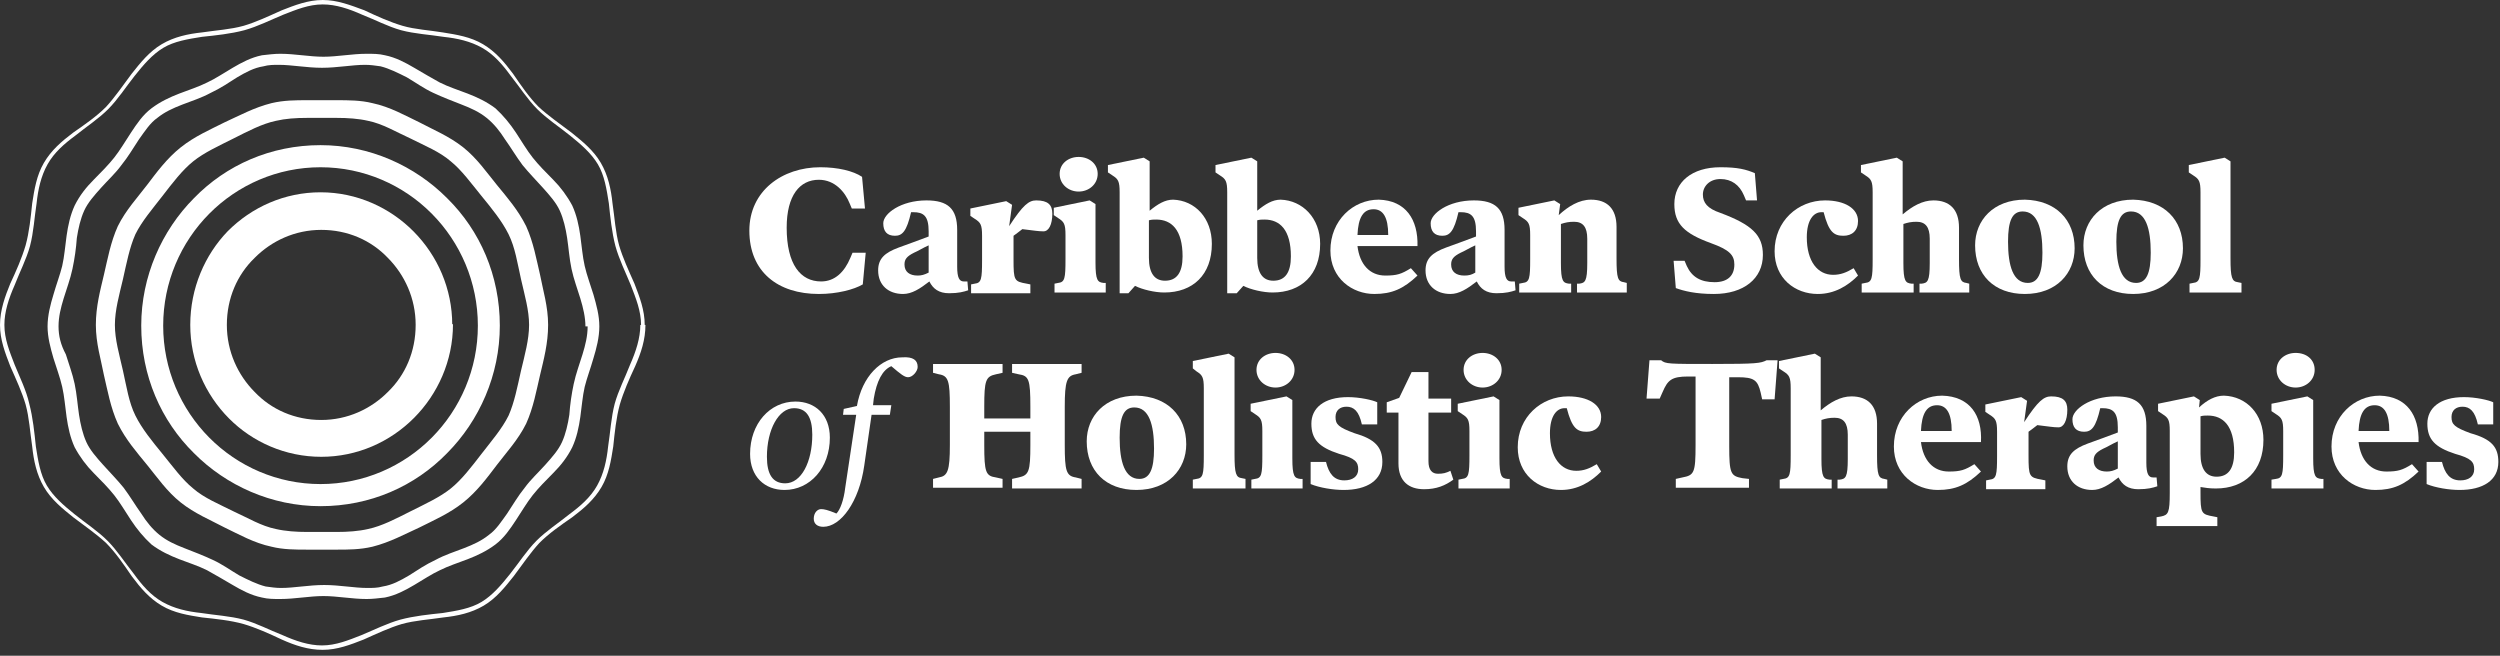 <svg width="305" height="80" viewBox="0 0 305 80" fill="none" xmlns="http://www.w3.org/2000/svg">
<rect x="0" y="0" width="305" height="80" fill="#333333" stroke="none"/>
<g clip-path="url(#clip0_759_1576)">
<path d="M105.617 30.831L105.26 34.696C104.188 35.326 102.135 35.865 99.903 35.865C94.903 35.865 91.421 33.168 91.421 28.135C91.421 23.281 95.439 20.404 100.081 20.404C102.224 20.404 104.099 20.854 105.17 21.573L105.527 25.438H103.92L103.653 24.809C103.117 23.46 101.867 21.932 99.903 21.932C97.582 21.932 95.975 23.82 95.975 27.775C95.975 32.27 97.671 34.337 100.171 34.337C101.867 34.337 103.028 33.168 103.742 31.46L104.01 30.831H105.617V30.831Z" fill="white"/>
<path d="M118.116 35.416C117.58 35.595 116.955 35.775 115.794 35.775C114.544 35.775 113.83 35.236 113.384 34.337C112.223 35.236 111.241 35.865 110.17 35.865C108.384 35.865 107.134 34.786 107.134 32.989C107.134 31.55 107.938 30.831 109.634 30.202C110.438 29.932 112.312 29.213 113.295 28.854V28.224C113.295 26.337 112.67 25.887 111.42 25.887C111.33 25.887 111.241 25.887 111.152 25.887C110.616 28.224 110.08 28.764 109.188 28.764C108.206 28.764 107.759 28.224 107.759 27.236C107.759 26.067 109.902 24.449 113.027 24.449C115.616 24.449 116.776 25.438 116.776 28.045V32.539C116.776 33.887 117.044 34.337 117.58 34.337C117.758 34.337 117.848 34.337 118.026 34.337L118.116 35.416ZM113.295 33.258V29.932C112.67 30.202 111.955 30.651 111.509 30.831C110.616 31.281 110.348 31.64 110.348 32.269C110.348 33.168 110.973 33.618 111.955 33.618C112.402 33.618 112.759 33.528 113.295 33.258Z" fill="white"/>
<path d="M128.383 26.067C128.383 27.416 127.937 28.224 127.312 28.224C126.687 28.224 126.24 28.135 124.723 27.955C124.276 28.314 124.008 28.494 123.651 28.764V31.64C123.651 34.247 123.741 34.337 125.258 34.606L125.705 34.696V35.775C125.169 35.775 122.758 35.775 121.776 35.775C120.794 35.775 119.009 35.775 118.473 35.775V34.696L118.919 34.606C119.723 34.517 119.812 34.067 119.812 31.73V28.764C119.812 27.416 119.634 27.146 118.919 26.696L118.384 26.337V25.438L122.758 24.539L123.473 24.988L123.116 27.595C124.812 24.988 125.526 24.449 126.419 24.449C127.847 24.449 128.383 24.988 128.383 26.067Z" fill="white"/>
<path d="M134.99 35.685C134.454 35.685 132.847 35.685 131.954 35.685C130.972 35.685 129.186 35.685 128.651 35.685V34.607L129.097 34.517C129.901 34.427 129.99 33.977 129.99 31.64V28.674C129.99 27.326 129.811 27.056 129.097 26.607L128.562 26.247V25.348L132.936 24.449L133.65 24.899V32C133.65 34.247 133.918 34.427 134.632 34.517H134.9V35.685H134.99ZM133.918 21.213C133.918 22.472 132.847 23.371 131.597 23.371C130.347 23.371 129.276 22.472 129.276 21.213C129.276 19.955 130.347 19.146 131.597 19.146C132.847 19.146 133.918 19.955 133.918 21.213Z" fill="white"/>
<path d="M147.846 29.753C147.846 33.528 145.524 35.685 142.042 35.685C140.882 35.685 139.364 35.326 138.471 34.876L137.668 35.775H136.596V23.461C136.596 22.112 136.418 21.843 135.704 21.393L135.168 21.034V20.135L139.543 19.236L140.257 19.685V25.708C141.239 24.899 142.132 24.359 143.114 24.359C145.792 24.449 147.846 26.607 147.846 29.753ZM144.274 31.281C144.274 28.045 142.935 26.786 141.06 26.786C140.703 26.786 140.525 26.786 140.168 26.876V31.461C140.168 33.348 140.882 34.247 142.132 34.247C143.56 34.247 144.274 33.258 144.274 31.281Z" fill="white"/>
<path d="M161.059 29.753C161.059 33.528 158.738 35.685 155.256 35.685C154.095 35.685 152.577 35.326 151.685 34.876L150.881 35.775H149.72V23.461C149.72 22.112 149.542 21.843 148.828 21.393L148.292 21.034V20.135L152.667 19.236L153.381 19.685V25.708C154.363 24.899 155.256 24.359 156.238 24.359C158.916 24.449 161.059 26.607 161.059 29.753ZM157.488 31.281C157.488 28.045 156.149 26.786 154.274 26.786C153.917 26.786 153.738 26.786 153.381 26.876V31.461C153.381 33.348 154.095 34.247 155.345 34.247C156.773 34.247 157.488 33.258 157.488 31.281Z" fill="white"/>
<path d="M172.933 30.022H165.612C165.88 32.27 167.13 33.618 169.005 33.618C170.433 33.618 170.969 33.438 172.129 32.719L172.933 33.618C171.236 35.236 169.808 35.865 167.665 35.865C164.987 35.865 162.309 33.977 162.309 30.562C162.309 26.876 165.076 24.359 168.201 24.359C171.504 24.449 173.022 26.786 172.933 30.022ZM169.362 28.674C169.362 26.517 168.737 25.528 167.576 25.528C166.326 25.528 165.701 26.517 165.612 28.674H169.362Z" fill="white"/>
<path d="M184.896 35.416C184.361 35.595 183.736 35.775 182.575 35.775C181.325 35.775 180.611 35.236 180.165 34.337C179.004 35.236 178.022 35.865 176.951 35.865C175.165 35.865 173.915 34.786 173.915 32.989C173.915 31.55 174.719 30.831 176.415 30.202C177.218 29.932 179.093 29.213 180.075 28.854V28.224C180.075 26.337 179.45 25.887 178.2 25.887C178.111 25.887 178.022 25.887 177.933 25.887C177.397 28.224 176.861 28.764 175.968 28.764C174.986 28.764 174.54 28.224 174.54 27.236C174.54 26.067 176.683 24.449 179.807 24.449C182.397 24.449 183.557 25.438 183.557 28.045V32.539C183.557 33.887 183.825 34.337 184.361 34.337C184.539 34.337 184.628 34.337 184.807 34.337L184.896 35.416ZM179.986 33.258V29.932C179.361 30.202 178.647 30.651 178.2 30.831C177.308 31.281 177.04 31.64 177.04 32.269C177.04 33.168 177.665 33.618 178.647 33.618C179.182 33.618 179.54 33.528 179.986 33.258Z" fill="white"/>
<path d="M198.556 35.685C198.11 35.685 196.413 35.685 195.52 35.685C194.628 35.685 192.931 35.685 192.396 35.685V34.607H192.664C193.378 34.517 193.646 34.337 193.646 32.09V29.123C193.646 27.685 193.11 27.056 192.039 27.056C191.414 27.056 190.967 27.146 190.432 27.326V32.09C190.432 34.337 190.699 34.517 191.414 34.607H191.681V35.685C191.146 35.685 189.539 35.685 188.646 35.685C187.664 35.685 185.878 35.685 185.343 35.685V34.607L185.789 34.517C186.593 34.427 186.682 33.977 186.682 31.64V28.674C186.682 27.326 186.503 27.056 185.789 26.607L185.253 26.247V25.348L189.628 24.449L190.342 24.899L190.164 26.247C191.324 25.168 192.664 24.359 194.092 24.359C196.056 24.359 197.217 25.438 197.217 27.685V31.55C197.217 33.977 197.395 34.337 198.11 34.427L198.467 34.517V35.685H198.556Z" fill="white"/>
<path d="M215.073 31.101C215.073 33.977 212.751 35.865 209.091 35.865C206.859 35.865 205.431 35.505 204.449 35.146L204.181 31.82H205.52L205.788 32.449C206.413 33.798 207.484 34.427 209.18 34.427C210.787 34.427 211.591 33.618 211.591 32.27C211.591 31.101 210.966 30.472 208.734 29.663C205.52 28.494 204.27 27.326 204.27 24.899C204.27 22.202 206.413 20.404 209.895 20.404C212.037 20.404 213.019 20.674 214.091 21.123L214.358 24.449H213.019L212.751 23.82C212.216 22.562 211.234 21.843 209.895 21.843C208.555 21.843 207.752 22.741 207.752 23.73C207.752 24.719 208.287 25.438 209.895 25.977C213.733 27.416 215.073 28.674 215.073 31.101Z" fill="white"/>
<path d="M226.679 33.618C225.429 34.876 223.822 35.865 221.768 35.865C219.001 35.865 216.501 33.977 216.501 30.651C216.501 26.966 219.358 24.449 222.661 24.449C225.072 24.449 226.679 25.438 226.679 26.966C226.679 28.135 225.965 28.764 224.893 28.764C223.733 28.764 223.108 28.314 222.483 25.887C222.393 25.887 222.304 25.887 222.215 25.887C221.233 25.887 220.429 26.876 220.429 28.944C220.429 31.91 221.768 33.528 223.643 33.528C224.536 33.528 225.25 33.258 226.143 32.719L226.679 33.618Z" fill="white"/>
<path d="M240.338 35.685C239.892 35.685 238.195 35.685 237.303 35.685C236.41 35.685 234.714 35.685 234.178 35.685V34.607H234.446C235.16 34.517 235.428 34.337 235.428 32.09V29.123C235.428 27.685 234.892 27.056 233.821 27.056C233.196 27.056 232.749 27.146 232.214 27.326V32.09C232.214 34.337 232.482 34.517 233.196 34.607H233.464V35.685C232.928 35.685 231.321 35.685 230.428 35.685C229.446 35.685 227.661 35.685 227.125 35.685V34.607L227.571 34.517C228.375 34.427 228.464 33.977 228.464 31.64V23.461C228.464 22.112 228.286 21.843 227.571 21.393L227.036 21.034V20.135L231.41 19.236L232.125 19.685V26.157C233.285 25.168 234.535 24.449 235.874 24.449C237.838 24.449 238.999 25.528 238.999 27.775V31.64C238.999 34.067 239.178 34.427 239.892 34.517L240.249 34.607V35.685H240.338Z" fill="white"/>
<path d="M253.105 30.292C253.105 33.348 250.873 35.865 247.034 35.865C243.285 35.865 240.963 33.528 240.963 29.932C240.963 26.876 243.195 24.359 247.034 24.359C250.784 24.449 253.105 26.786 253.105 30.292ZM249.177 30.831C249.177 27.865 248.552 25.798 246.766 25.798C245.517 25.798 244.981 26.876 244.981 29.483C244.981 32.449 245.606 34.517 247.391 34.517C248.641 34.517 249.177 33.348 249.177 30.831Z" fill="white"/>
<path d="M266.319 30.292C266.319 33.348 264.087 35.865 260.248 35.865C256.498 35.865 254.177 33.528 254.177 29.932C254.177 26.876 256.409 24.359 260.248 24.359C263.997 24.449 266.319 26.786 266.319 30.292ZM262.39 30.831C262.39 27.865 261.765 25.798 259.98 25.798C258.73 25.798 258.194 26.876 258.194 29.483C258.194 32.449 258.819 34.517 260.605 34.517C261.855 34.517 262.39 33.348 262.39 30.831Z" fill="white"/>
<path d="M273.639 35.685C273.104 35.685 271.318 35.685 270.425 35.685C269.443 35.685 267.658 35.685 267.122 35.685V34.607L267.568 34.517C268.372 34.427 268.461 33.977 268.461 31.64V23.461C268.461 22.112 268.283 21.843 267.568 21.393L267.033 21.034V20.135L271.407 19.236L272.122 19.685V31.55C272.122 33.888 272.3 34.337 273.014 34.427L273.461 34.517V35.685H273.639Z" fill="white"/>
<path d="M101.242 53.393C101.242 57.079 98.832 59.775 95.707 59.775C93.296 59.775 91.511 58.157 91.511 55.371C91.511 51.685 93.921 48.989 97.046 48.989C99.457 48.989 101.242 50.607 101.242 53.393ZM99.099 53.034C99.099 50.876 98.385 49.798 96.868 49.798C94.993 49.798 93.564 52.404 93.564 55.73C93.564 57.888 94.278 58.966 95.796 58.966C97.76 58.966 99.099 56.36 99.099 53.034Z" fill="white"/>
<path d="M111.955 44.764C111.955 45.303 111.33 46.022 110.795 46.022C110.348 46.022 109.902 45.663 108.741 44.674C107.67 45.123 106.956 46.472 106.599 48.629L106.509 49.438H108.741L108.563 50.607H106.331L105.438 56.809C104.813 61.213 102.581 64.269 100.438 64.269C99.724 64.269 99.278 63.91 99.278 63.281C99.278 62.562 99.724 62.112 100.171 62.112C100.528 62.112 100.974 62.202 102.045 62.651C102.492 62.202 102.938 61.033 103.117 59.505L104.456 50.607H102.849L102.938 49.888L104.545 49.528C105.17 45.932 107.491 43.595 110.081 43.595C111.42 43.505 111.955 43.955 111.955 44.764Z" fill="white"/>
<path d="M131.954 59.595C131.508 59.595 128.562 59.595 127.758 59.595C126.955 59.595 123.919 59.595 123.473 59.595V58.427L124.276 58.247C125.526 57.977 125.705 57.528 125.705 54.292V52.674H120.08V54.292C120.08 57.618 120.259 58.067 121.509 58.247L122.312 58.427V59.505C121.866 59.505 118.83 59.505 118.027 59.505C117.223 59.505 114.366 59.505 113.831 59.505V58.427L114.545 58.247C115.616 58.067 115.884 57.438 115.884 54.292V49.618C115.884 46.472 115.705 45.843 114.545 45.663L113.831 45.483V44.404C114.277 44.404 117.223 44.404 118.027 44.404C118.83 44.404 121.866 44.404 122.312 44.404V45.483L121.509 45.663C120.259 45.932 120.08 46.382 120.08 49.618V51.056H125.705V49.618C125.705 46.292 125.526 45.843 124.276 45.663L123.473 45.483V44.404C123.919 44.404 126.955 44.404 127.758 44.404C128.562 44.404 131.418 44.404 131.954 44.404V45.483L131.24 45.663C130.169 45.843 129.901 46.472 129.901 49.618V54.292C129.901 57.438 130.079 58.067 131.24 58.247L131.954 58.427V59.595Z" fill="white"/>
<path d="M144.721 54.202C144.721 57.258 142.489 59.775 138.65 59.775C134.9 59.775 132.579 57.438 132.579 53.843C132.579 50.786 134.811 48.27 138.65 48.27C142.4 48.359 144.721 50.697 144.721 54.202ZM140.793 54.741C140.793 51.775 140.168 49.708 138.382 49.708C137.132 49.708 136.597 50.786 136.597 53.393C136.597 56.359 137.222 58.427 139.007 58.427C140.257 58.427 140.793 57.258 140.793 54.741Z" fill="white"/>
<path d="M152.042 59.595C151.506 59.595 149.721 59.595 148.828 59.595C147.846 59.595 146.06 59.595 145.524 59.595V58.517L145.971 58.427C146.774 58.337 146.864 57.888 146.864 55.55V47.371C146.864 46.022 146.685 45.753 145.971 45.303L145.524 44.944V44.045L149.899 43.146L150.613 43.595V55.461C150.613 57.798 150.792 58.247 151.506 58.337L151.952 58.427V59.595H152.042Z" fill="white"/>
<path d="M159.005 59.596C158.47 59.596 156.863 59.596 155.97 59.596C154.988 59.596 153.202 59.596 152.666 59.596V58.517L153.113 58.427C153.916 58.337 154.006 57.888 154.006 55.55V52.584C154.006 51.236 153.827 50.966 153.113 50.517L152.577 50.157V49.258L156.952 48.359L157.666 48.809V55.91C157.666 58.157 157.934 58.337 158.648 58.427H158.916V59.596H159.005ZM157.934 45.124C157.934 46.382 156.863 47.281 155.613 47.281C154.363 47.281 153.291 46.382 153.291 45.124C153.291 43.865 154.363 43.056 155.613 43.056C156.863 43.056 157.934 43.865 157.934 45.124Z" fill="white"/>
<path d="M168.648 56.359C168.648 58.606 166.773 59.775 163.916 59.775C162.666 59.775 160.97 59.505 159.898 59.056V56.359H161.773C162.13 57.797 162.755 58.606 164.005 58.606C164.987 58.606 165.702 58.157 165.702 57.258C165.702 56.359 165.344 55.91 163.38 55.371C160.88 54.562 159.988 53.573 159.988 51.685C159.988 49.797 161.505 48.449 164.452 48.449C165.88 48.449 167.487 48.809 168.023 49.078V51.775H166.148C165.791 50.157 165.166 49.618 164.273 49.618C163.47 49.618 162.934 50.067 162.934 50.876C162.934 51.775 163.291 52.135 165.255 52.854C167.755 53.573 168.648 54.562 168.648 56.359Z" fill="white"/>
<path d="M177.307 58.517C176.325 59.236 175.254 59.685 173.736 59.685C171.861 59.685 170.612 58.696 170.612 56.539V50.337H169.183V49.078L170.701 48.539L172.219 45.393H174.272V48.629H177.04V50.337H174.272V56.27C174.272 57.348 174.718 57.798 175.433 57.798C176.058 57.798 176.415 57.708 176.95 57.438L177.307 58.517Z" fill="white"/>
<path d="M184.271 59.596C183.736 59.596 182.129 59.596 181.236 59.596C180.254 59.596 178.468 59.596 177.933 59.596V58.517L178.379 58.427C179.182 58.337 179.272 57.888 179.272 55.55V52.584C179.272 51.236 179.093 50.966 178.379 50.517L177.843 50.157V49.258L182.218 48.359L182.932 48.809V55.91C182.932 58.157 183.2 58.337 183.914 58.427H184.182V59.596H184.271ZM183.2 45.124C183.2 46.382 182.129 47.281 180.879 47.281C179.629 47.281 178.557 46.382 178.557 45.124C178.557 43.865 179.629 43.056 180.879 43.056C182.129 43.056 183.2 43.865 183.2 45.124Z" fill="white"/>
<path d="M195.342 57.528C194.092 58.786 192.485 59.775 190.432 59.775C187.664 59.775 185.164 57.888 185.164 54.562C185.164 50.876 188.021 48.359 191.324 48.359C193.735 48.359 195.342 49.348 195.342 50.876C195.342 52.045 194.628 52.674 193.556 52.674C192.396 52.674 191.771 52.224 191.146 49.798C191.056 49.798 190.967 49.798 190.878 49.798C189.896 49.798 189.092 50.786 189.092 52.854C189.092 55.82 190.432 57.438 192.306 57.438C193.199 57.438 193.913 57.168 194.806 56.629L195.342 57.528Z" fill="white"/>
<path d="M216.858 44.045L216.501 48.719H214.983L214.804 47.91C214.447 46.382 214.001 46.023 212.037 46.023H210.965V54.382C210.965 57.798 211.144 58.067 212.572 58.337L213.376 58.427V59.506C212.93 59.506 209.716 59.506 208.912 59.506C208.109 59.506 204.805 59.506 204.448 59.506V58.427L205.252 58.247C206.68 57.978 206.859 57.708 206.859 54.292V45.933H205.966C203.912 45.933 203.466 46.382 202.841 47.82L202.484 48.629H200.877L201.234 43.955H202.663C203.198 44.404 203.555 44.404 208.912 44.404C214.358 44.404 214.804 44.315 215.519 43.955H216.858V44.045Z" fill="white"/>
<path d="M230.339 59.595C229.893 59.595 228.196 59.595 227.304 59.595C226.411 59.595 224.715 59.595 224.179 59.595V58.517H224.447C225.161 58.427 225.429 58.247 225.429 56V53.034C225.429 51.595 224.893 50.966 223.822 50.966C223.197 50.966 222.75 51.056 222.215 51.236V56C222.215 58.247 222.483 58.427 223.197 58.517H223.465V59.595C222.929 59.595 221.322 59.595 220.429 59.595C219.447 59.595 217.662 59.595 217.126 59.595V58.517L217.572 58.427C218.376 58.337 218.465 57.888 218.465 55.55V47.371C218.465 46.022 218.287 45.753 217.572 45.303L217.037 44.944V44.045L221.411 43.146L222.126 43.595V50.067C223.286 49.079 224.536 48.359 225.875 48.359C227.839 48.359 229 49.438 229 51.685V55.55C229 57.977 229.179 58.337 229.893 58.427L230.25 58.517V59.595H230.339Z" fill="white"/>
<path d="M241.677 53.932H234.357C234.624 56.18 235.874 57.528 237.749 57.528C239.178 57.528 239.713 57.348 240.874 56.629L241.677 57.528C239.981 59.146 238.553 59.775 236.41 59.775C233.732 59.775 231.053 57.888 231.053 54.472C231.053 50.786 233.821 48.27 236.946 48.27C240.338 48.359 241.856 50.697 241.677 53.932ZM238.106 52.584C238.106 50.427 237.481 49.438 236.321 49.438C235.071 49.438 234.446 50.427 234.357 52.584H238.106Z" fill="white"/>
<path d="M252.213 49.977C252.213 51.326 251.766 52.135 251.141 52.135C250.516 52.135 250.07 52.045 248.552 51.865C248.106 52.224 247.838 52.404 247.481 52.674V55.55C247.481 58.157 247.57 58.247 249.088 58.517L249.534 58.607V59.685C248.999 59.685 246.588 59.685 245.606 59.685C244.624 59.685 242.838 59.685 242.303 59.685V58.607L242.749 58.517C243.553 58.427 243.642 57.977 243.642 55.64V52.674C243.642 51.326 243.463 51.056 242.749 50.607L242.213 50.247V49.348L246.588 48.449L247.302 48.899L246.945 51.505C248.641 48.899 249.356 48.359 250.248 48.359C251.677 48.359 252.213 48.899 252.213 49.977Z" fill="white"/>
<path d="M263.194 59.326C262.658 59.505 262.033 59.685 260.872 59.685C259.623 59.685 258.908 59.146 258.462 58.247C257.301 59.146 256.319 59.775 255.248 59.775C253.462 59.775 252.212 58.697 252.212 56.899C252.212 55.461 253.016 54.741 254.712 54.112C255.516 53.843 257.391 53.123 258.373 52.764V52.135C258.373 50.247 257.748 49.798 256.498 49.798C256.408 49.798 256.319 49.798 256.23 49.798C255.694 52.135 255.159 52.674 254.266 52.674C253.284 52.674 252.837 52.135 252.837 51.146C252.837 49.977 254.98 48.359 258.105 48.359C260.694 48.359 261.854 49.348 261.854 51.955V56.449C261.854 57.798 262.122 58.247 262.658 58.247C262.837 58.247 262.926 58.247 263.104 58.247L263.194 59.326ZM258.373 57.168V53.843C257.748 54.112 257.033 54.562 256.587 54.741C255.694 55.191 255.426 55.55 255.426 56.18C255.426 57.078 256.051 57.528 257.033 57.528C257.48 57.528 257.837 57.438 258.373 57.168Z" fill="white"/>
<path d="M276.139 53.663C276.139 57.438 273.818 59.595 270.336 59.595C269.533 59.595 268.997 59.505 268.461 59.416V60.045C268.461 62.652 268.55 62.741 270.068 63.011L270.515 63.101V64.18C269.979 64.18 267.568 64.18 266.586 64.18C265.604 64.18 263.64 64.18 263.104 64.18V63.101L263.64 63.011C264.533 62.831 264.711 62.562 264.711 60.135V52.584C264.711 51.236 264.533 50.966 263.819 50.517L263.283 50.157V49.258L267.658 48.359L268.372 48.809L268.283 49.708C269.265 48.809 270.247 48.27 271.318 48.27C274.086 48.359 276.139 50.517 276.139 53.663ZM272.568 55.191C272.568 51.955 271.229 50.697 269.354 50.697C268.997 50.697 268.818 50.697 268.461 50.786V55.371C268.461 57.258 269.175 58.157 270.425 58.157C271.854 58.157 272.568 57.168 272.568 55.191Z" fill="white"/>
<path d="M283.46 59.596C282.924 59.596 281.317 59.596 280.424 59.596C279.442 59.596 277.657 59.596 277.121 59.596V58.517L277.657 58.427C278.46 58.337 278.55 57.888 278.55 55.55V52.584C278.55 51.236 278.371 50.966 277.657 50.517L277.121 50.157V49.258L281.496 48.359L282.21 48.809V55.91C282.21 58.157 282.478 58.337 283.192 58.427H283.46V59.596ZM282.389 45.124C282.389 46.382 281.317 47.281 280.067 47.281C278.817 47.281 277.746 46.382 277.746 45.124C277.746 43.865 278.817 43.056 280.067 43.056C281.406 43.056 282.389 43.865 282.389 45.124Z" fill="white"/>
<path d="M295.066 53.932H287.745C288.013 56.18 289.263 57.528 291.138 57.528C292.566 57.528 293.102 57.348 294.263 56.629L295.066 57.528C293.37 59.146 291.941 59.775 289.799 59.775C287.12 59.775 284.442 57.888 284.442 54.472C284.442 50.786 287.21 48.27 290.334 48.27C293.638 48.359 295.155 50.697 295.066 53.932ZM291.495 52.584C291.495 50.427 290.87 49.438 289.709 49.438C288.459 49.438 287.834 50.427 287.745 52.584H291.495Z" fill="white"/>
<path d="M304.798 56.359C304.798 58.606 302.923 59.775 300.066 59.775C298.816 59.775 297.12 59.505 296.048 59.056V56.359H297.923C298.28 57.797 298.905 58.606 300.155 58.606C301.137 58.606 301.851 58.157 301.851 57.258C301.851 56.359 301.494 55.91 299.53 55.371C297.03 54.562 296.138 53.573 296.138 51.685C296.138 49.797 297.655 48.449 300.602 48.449C302.03 48.449 303.637 48.809 304.173 49.078V51.775H302.298C301.941 50.157 301.316 49.618 300.423 49.618C299.619 49.618 299.084 50.067 299.084 50.876C299.084 51.775 299.441 52.135 301.405 52.854C303.994 53.573 304.798 54.562 304.798 56.359Z" fill="white"/>
<path d="M52.942 39.64H50.71C50.71 42.876 49.46 45.753 47.318 47.82C45.264 49.887 42.407 51.236 39.193 51.236C35.979 51.236 33.122 49.977 31.069 47.82C29.015 45.753 27.676 42.876 27.676 39.64C27.676 36.404 28.926 33.528 31.069 31.46C33.122 29.393 35.979 28.045 39.193 28.045C42.407 28.045 45.264 29.303 47.318 31.46C49.371 33.528 50.71 36.404 50.71 39.64H52.942H55.174C55.174 35.236 53.389 31.191 50.442 28.224C47.586 25.348 43.568 23.46 39.104 23.46C34.729 23.46 30.712 25.258 27.766 28.224C24.998 31.101 23.212 35.146 23.212 39.64C23.212 44.045 24.998 48.09 27.944 51.056C30.801 53.932 34.819 55.73 39.193 55.73C43.568 55.73 47.586 53.932 50.532 50.966C53.389 48.09 55.264 44.045 55.264 39.55H52.942V39.64Z" fill="white"/>
<path d="M78.387 39.64H78.119C78.119 41.258 77.583 42.876 76.869 44.494C76.244 46.112 75.441 47.64 74.994 49.258C74.548 50.966 74.459 52.764 74.191 54.472C74.012 56.18 73.655 57.798 72.852 59.236C72.048 60.674 70.798 61.753 69.459 62.742C68.12 63.82 66.602 64.809 65.441 65.978C64.281 67.146 63.299 68.674 62.227 70.022C61.156 71.371 60.085 72.629 58.745 73.438C57.406 74.247 55.71 74.517 54.014 74.787C52.317 74.966 50.532 75.146 48.836 75.596C47.228 76.045 45.621 76.854 44.104 77.483C42.497 78.112 40.979 78.742 39.283 78.742C37.676 78.742 36.069 78.202 34.462 77.483C32.855 76.854 31.337 76.045 29.73 75.596C28.034 75.146 26.248 75.056 24.552 74.787C22.855 74.607 21.248 74.247 19.82 73.438C18.391 72.629 17.32 71.371 16.338 70.022C15.267 68.674 14.285 67.146 13.124 65.978C11.963 64.809 10.446 63.82 9.106 62.742C7.767 61.663 6.517 60.584 5.714 59.236C4.91 57.888 4.643 56.18 4.375 54.472C4.196 52.764 4.018 50.966 3.571 49.258C3.214 47.64 2.411 46.023 1.786 44.494C1.161 42.876 0.536 41.348 0.536 39.64C0.536 38.023 1.071 36.404 1.786 34.786C2.411 33.169 3.214 31.64 3.66 30.023C4.107 28.315 4.196 26.517 4.464 24.809C4.643 23.101 5 21.483 5.803 20.045C6.607 18.607 7.857 17.528 9.196 16.539C10.535 15.461 12.053 14.472 13.213 13.303C14.374 12.135 15.356 10.607 16.427 9.258C17.499 7.91 18.57 6.652 19.909 5.843C21.248 5.034 22.945 4.764 24.641 4.494C26.337 4.315 28.123 4.135 29.819 3.685C31.426 3.236 33.033 2.427 34.551 1.798C36.158 1.169 37.676 0.539 39.372 0.539C40.979 0.539 42.586 1.079 44.193 1.798C45.8 2.427 47.318 3.236 48.925 3.685C50.621 4.135 52.407 4.225 54.103 4.494C55.799 4.674 57.406 5.034 58.835 5.843C60.263 6.652 61.334 7.91 62.317 9.258C63.388 10.607 64.37 12.135 65.531 13.303C66.691 14.472 68.209 15.461 69.548 16.539C70.887 17.618 72.137 18.697 72.941 20.045C73.744 21.393 74.012 23.101 74.28 24.809C74.459 26.517 74.637 28.315 75.083 30.023C75.53 31.64 76.333 33.258 76.958 34.786C77.583 36.404 78.208 37.933 78.208 39.64H78.387H78.655C78.655 37.843 78.03 36.225 77.405 34.607C76.69 32.989 75.976 31.461 75.53 29.933C75.083 28.315 74.994 26.607 74.726 24.809C74.548 23.101 74.191 21.393 73.298 19.865C72.405 18.337 71.066 17.258 69.727 16.18C68.298 15.101 66.87 14.112 65.709 13.034C64.549 11.865 63.566 10.427 62.584 8.989C61.513 7.551 60.442 6.292 58.924 5.393C57.406 4.494 55.71 4.225 54.014 3.955C52.407 3.685 50.621 3.596 49.103 3.146C47.586 2.697 45.979 1.978 44.461 1.258C42.764 0.629 41.157 0 39.372 0C37.586 0 35.979 0.629 34.372 1.258C32.765 1.978 31.248 2.697 29.73 3.146C28.123 3.596 26.427 3.685 24.641 3.955C22.945 4.135 21.248 4.494 19.731 5.393C18.213 6.292 17.142 7.64 16.07 8.989C14.999 10.427 14.017 11.865 12.945 13.034C11.785 14.202 10.356 15.191 8.928 16.18C7.499 17.258 6.25 18.337 5.357 19.865C4.464 21.393 4.196 23.101 3.928 24.809C3.75 26.517 3.571 28.315 3.125 29.933C2.678 31.461 1.964 33.079 1.25 34.607C0.625 36.135 0 37.843 0 39.64C0 41.438 0.625 43.056 1.25 44.674C1.964 46.292 2.678 47.82 3.125 49.348C3.571 50.966 3.66 52.674 3.928 54.472C4.107 56.18 4.464 57.888 5.357 59.416C6.25 60.944 7.589 62.023 8.928 63.101C10.356 64.18 11.785 65.168 12.945 66.247C14.106 67.416 15.088 68.854 16.07 70.292C17.142 71.73 18.213 72.989 19.731 73.888C21.248 74.787 22.945 75.056 24.641 75.326C26.337 75.506 28.123 75.685 29.73 76.135C31.248 76.584 32.855 77.303 34.372 78.022C35.979 78.742 37.586 79.281 39.372 79.281C41.157 79.281 42.764 78.652 44.371 78.022C45.979 77.303 47.496 76.584 49.014 76.135C50.621 75.685 52.317 75.596 54.103 75.326C55.799 75.146 57.495 74.787 59.013 73.888C60.531 72.989 61.602 71.64 62.674 70.292C63.745 68.854 64.727 67.416 65.798 66.247C66.959 65.079 68.388 64.09 69.816 63.101C71.244 62.023 72.494 60.944 73.387 59.416C74.28 57.888 74.548 56.18 74.816 54.472C74.994 52.764 75.173 50.966 75.619 49.348C76.066 47.82 76.78 46.202 77.494 44.674C78.208 43.056 78.744 41.438 78.744 39.64H78.387Z" fill="white"/>
<path d="M65.709 39.64H64.548C64.548 41.438 64.013 43.326 63.566 45.213C63.12 47.191 62.763 49.078 62.048 50.697C61.245 52.315 59.995 53.753 58.745 55.371C57.495 56.989 56.335 58.517 54.995 59.595C53.656 60.674 51.871 61.483 50.085 62.382C48.3 63.281 46.603 64.18 44.907 64.539C43.746 64.809 42.407 64.899 41.068 64.899C40.443 64.899 39.907 64.899 39.282 64.899C38.657 64.899 38.032 64.899 37.497 64.899C36.158 64.899 34.819 64.809 33.658 64.539C31.872 64.18 30.265 63.191 28.48 62.382C26.694 61.483 24.909 60.764 23.569 59.595C22.23 58.517 21.07 56.899 19.82 55.371C18.57 53.843 17.32 52.315 16.516 50.697C15.713 49.078 15.445 47.191 14.999 45.213C14.552 43.236 14.017 41.438 14.017 39.64C14.017 37.843 14.552 35.955 14.999 34.067C15.445 32.09 15.802 30.202 16.516 28.584C17.32 26.966 18.57 25.528 19.82 23.91C21.07 22.292 22.23 20.764 23.569 19.685C24.909 18.607 26.694 17.798 28.48 16.899C30.265 16 31.962 15.101 33.658 14.742C34.819 14.472 36.068 14.382 37.497 14.382C38.122 14.382 38.657 14.382 39.282 14.382C39.907 14.382 40.532 14.382 41.068 14.382C42.407 14.382 43.746 14.472 44.907 14.742C46.693 15.101 48.3 16.09 50.085 16.899C51.871 17.798 53.656 18.517 54.995 19.685C56.335 20.764 57.495 22.382 58.745 23.91C59.995 25.438 61.245 26.966 62.048 28.584C62.852 30.202 63.12 32.09 63.566 34.067C64.013 36.045 64.548 37.843 64.548 39.64H65.709H66.87C66.87 37.393 66.245 35.416 65.888 33.528C65.441 31.64 65.084 29.573 64.191 27.595C63.209 25.618 61.87 24.09 60.62 22.562C59.37 21.034 58.209 19.326 56.513 17.977C54.817 16.629 52.853 15.82 51.157 14.921C49.46 14.112 47.585 13.034 45.443 12.584C44.014 12.225 42.496 12.225 41.068 12.225C40.443 12.225 39.818 12.225 39.282 12.225C38.657 12.225 38.122 12.225 37.497 12.225C36.068 12.225 34.64 12.225 33.122 12.584C30.98 13.123 29.194 14.112 27.408 14.921C25.623 15.82 23.748 16.629 22.052 17.977C20.355 19.326 19.105 21.034 17.945 22.562C16.784 24.09 15.356 25.618 14.374 27.595C13.481 29.573 13.124 31.64 12.677 33.528C12.231 35.416 11.695 37.393 11.695 39.64C11.695 41.888 12.32 43.865 12.677 45.753C13.124 47.64 13.481 49.708 14.374 51.685C15.356 53.663 16.695 55.191 17.945 56.719C19.195 58.247 20.355 59.955 22.052 61.303C23.748 62.652 25.712 63.461 27.408 64.359C29.105 65.168 30.98 66.247 33.122 66.697C34.551 67.056 36.068 67.056 37.497 67.056C38.122 67.056 38.747 67.056 39.282 67.056C39.907 67.056 40.443 67.056 41.068 67.056C42.496 67.056 43.925 67.056 45.443 66.697C47.585 66.157 49.371 65.168 51.157 64.359C52.942 63.461 54.817 62.652 56.513 61.303C58.209 59.955 59.459 58.247 60.62 56.719C61.781 55.191 63.209 53.663 64.191 51.685C65.084 49.708 65.441 47.64 65.888 45.753C66.334 43.865 66.87 41.888 66.87 39.64H65.709Z" fill="white"/>
<path d="M72.405 39.82H71.691C71.691 40.989 71.423 42.068 71.066 43.236C70.709 44.405 70.263 45.573 69.995 46.832C69.727 48.09 69.548 49.349 69.459 50.607C69.28 51.776 69.013 52.944 68.566 53.933C68.12 54.922 67.316 55.82 66.513 56.719C65.709 57.618 64.727 58.517 64.013 59.506C63.209 60.495 62.584 61.573 61.87 62.652C61.156 63.641 60.531 64.629 59.638 65.259C58.745 65.978 57.764 66.427 56.603 66.877C55.442 67.326 54.282 67.686 53.121 68.315C51.96 68.854 50.889 69.573 49.907 70.203C48.836 70.832 47.853 71.371 46.693 71.551C46.068 71.731 45.443 71.731 44.818 71.731C43.211 71.731 41.425 71.371 39.551 71.371C37.676 71.371 35.89 71.731 34.283 71.731C33.658 71.731 33.033 71.641 32.408 71.551C31.337 71.281 30.266 70.742 29.194 70.203C28.123 69.573 27.141 68.854 25.98 68.315C24.82 67.775 23.659 67.326 22.498 66.877C21.338 66.427 20.356 65.978 19.463 65.259C18.57 64.54 17.856 63.641 17.231 62.652C16.517 61.663 15.892 60.584 15.088 59.506C14.285 58.517 13.392 57.618 12.588 56.719C11.785 55.82 10.981 54.922 10.535 53.933C10.089 52.944 9.821 51.776 9.642 50.607C9.464 49.438 9.374 48.09 9.107 46.832C8.839 45.573 8.392 44.405 8.035 43.236C7.41 42.068 7.142 40.989 7.142 39.82C7.142 38.652 7.41 37.573 7.767 36.405C8.124 35.236 8.571 34.068 8.839 32.809C9.107 31.551 9.285 30.292 9.374 29.034C9.553 27.865 9.821 26.697 10.267 25.708C10.714 24.719 11.517 23.82 12.321 22.922C13.124 22.023 14.106 21.124 14.82 20.135C15.624 19.146 16.249 18.068 16.963 16.989C17.677 16 18.302 15.011 19.195 14.382C20.088 13.663 21.07 13.214 22.23 12.764C23.391 12.315 24.552 11.955 25.712 11.326C26.873 10.787 27.944 10.068 28.926 9.438C29.998 8.809 30.98 8.27 32.141 8.09C32.765 7.91 33.39 7.91 34.015 7.91C35.622 7.91 37.408 8.27 39.283 8.27C41.158 8.27 42.943 7.91 44.55 7.91C45.175 7.91 45.8 8 46.425 8.09C47.496 8.36 48.568 8.899 49.639 9.438C50.71 10.068 51.693 10.787 52.853 11.326C54.014 11.865 55.174 12.315 56.335 12.764C57.496 13.214 58.478 13.663 59.37 14.382C60.263 15.101 60.977 16 61.602 16.989C62.317 17.978 62.942 19.056 63.745 20.135C64.549 21.124 65.441 22.023 66.245 22.922C67.048 23.82 67.852 24.719 68.298 25.708C68.745 26.697 69.013 27.865 69.191 29.034C69.37 30.203 69.459 31.551 69.727 32.809C69.995 34.068 70.441 35.236 70.798 36.405C71.155 37.573 71.423 38.742 71.423 39.82H72.405H73.119C73.119 38.472 72.762 37.214 72.405 35.955C72.048 34.787 71.602 33.618 71.334 32.45C71.066 31.281 70.977 30.023 70.798 28.764C70.62 27.506 70.352 26.247 69.816 25.079C69.191 23.91 68.388 22.832 67.495 21.933C66.602 21.034 65.709 20.135 64.995 19.236C64.281 18.337 63.656 17.259 62.942 16.18C62.227 15.101 61.424 14.113 60.442 13.214C59.37 12.405 58.21 11.865 57.049 11.416C55.889 10.966 54.728 10.607 53.657 10.068C52.675 9.528 51.603 8.899 50.532 8.27C49.461 7.641 48.3 7.011 46.961 6.742C46.246 6.562 45.532 6.562 44.729 6.562C42.943 6.562 41.158 6.922 39.461 6.922C37.765 6.922 35.979 6.562 34.194 6.562C33.48 6.562 32.765 6.652 31.962 6.742C30.623 7.011 29.462 7.641 28.391 8.27C27.319 8.899 26.248 9.618 25.266 10.068C24.195 10.607 23.034 10.966 21.873 11.416C20.713 11.865 19.552 12.405 18.481 13.214C17.41 14.023 16.695 15.101 15.981 16.18C15.267 17.259 14.642 18.337 13.928 19.236C13.213 20.135 12.321 21.034 11.428 21.933C10.535 22.832 9.731 23.82 9.107 25.079C8.571 26.247 8.303 27.506 8.124 28.764C7.946 30.023 7.857 31.281 7.589 32.45C7.321 33.528 6.875 34.697 6.517 35.955C6.16 37.124 5.803 38.472 5.803 39.82C5.803 41.169 6.16 42.427 6.517 43.686C6.875 44.854 7.321 46.023 7.589 47.191C7.857 48.36 7.946 49.618 8.124 50.877C8.303 52.135 8.571 53.394 9.107 54.562C9.731 55.73 10.535 56.809 11.428 57.708C12.321 58.607 13.213 59.506 13.928 60.405C14.642 61.304 15.267 62.382 15.981 63.461C16.695 64.54 17.499 65.528 18.481 66.427C19.552 67.236 20.713 67.775 21.873 68.225C23.034 68.674 24.195 69.034 25.266 69.573C26.248 70.113 27.319 70.742 28.391 71.371C29.462 72 30.623 72.629 31.962 72.899C32.676 73.079 33.39 73.079 34.194 73.079C35.979 73.079 37.765 72.719 39.461 72.719C41.158 72.719 42.943 73.079 44.729 73.079C45.443 73.079 46.157 72.989 46.961 72.899C48.3 72.629 49.461 72 50.532 71.371C51.603 70.742 52.675 70.023 53.657 69.573C54.728 69.034 55.889 68.674 57.049 68.225C58.21 67.775 59.37 67.236 60.442 66.427C61.513 65.618 62.227 64.54 62.942 63.461C63.656 62.382 64.281 61.304 64.995 60.405C65.709 59.506 66.602 58.607 67.495 57.708C68.388 56.809 69.191 55.82 69.816 54.562C70.352 53.394 70.62 52.135 70.798 50.877C70.977 49.618 71.066 48.36 71.334 47.191C71.602 46.113 72.048 44.944 72.405 43.686C72.762 42.517 73.119 41.169 73.119 39.82H72.405V39.82Z" fill="white"/>
<path d="M59.638 39.73H58.299C58.299 45.034 56.157 49.888 52.675 53.393C49.193 56.899 44.372 59.056 39.104 59.056C33.837 59.056 29.016 56.899 25.534 53.393C22.052 49.888 19.909 45.034 19.909 39.73C19.909 34.427 22.052 29.573 25.534 26.068C29.016 22.562 33.837 20.405 39.104 20.405C44.372 20.405 49.193 22.562 52.675 26.068C56.157 29.573 58.299 34.427 58.299 39.73H59.638H60.978C60.978 33.618 58.567 28.135 54.55 24.18C50.621 20.225 45.086 17.708 39.104 17.708C33.033 17.708 27.587 20.135 23.659 24.18C19.731 28.135 17.231 33.708 17.231 39.73C17.231 45.843 19.642 51.326 23.659 55.281C27.587 59.236 33.123 61.753 39.104 61.753C45.175 61.753 50.621 59.326 54.55 55.281C58.478 51.326 60.978 45.753 60.978 39.73H59.638Z" fill="white"/>
</g>
<defs>
<clipPath id="clip0_759_1576">
<rect width="304.798" height="79.281" fill="white"/>
</clipPath>
</defs>
</svg>
